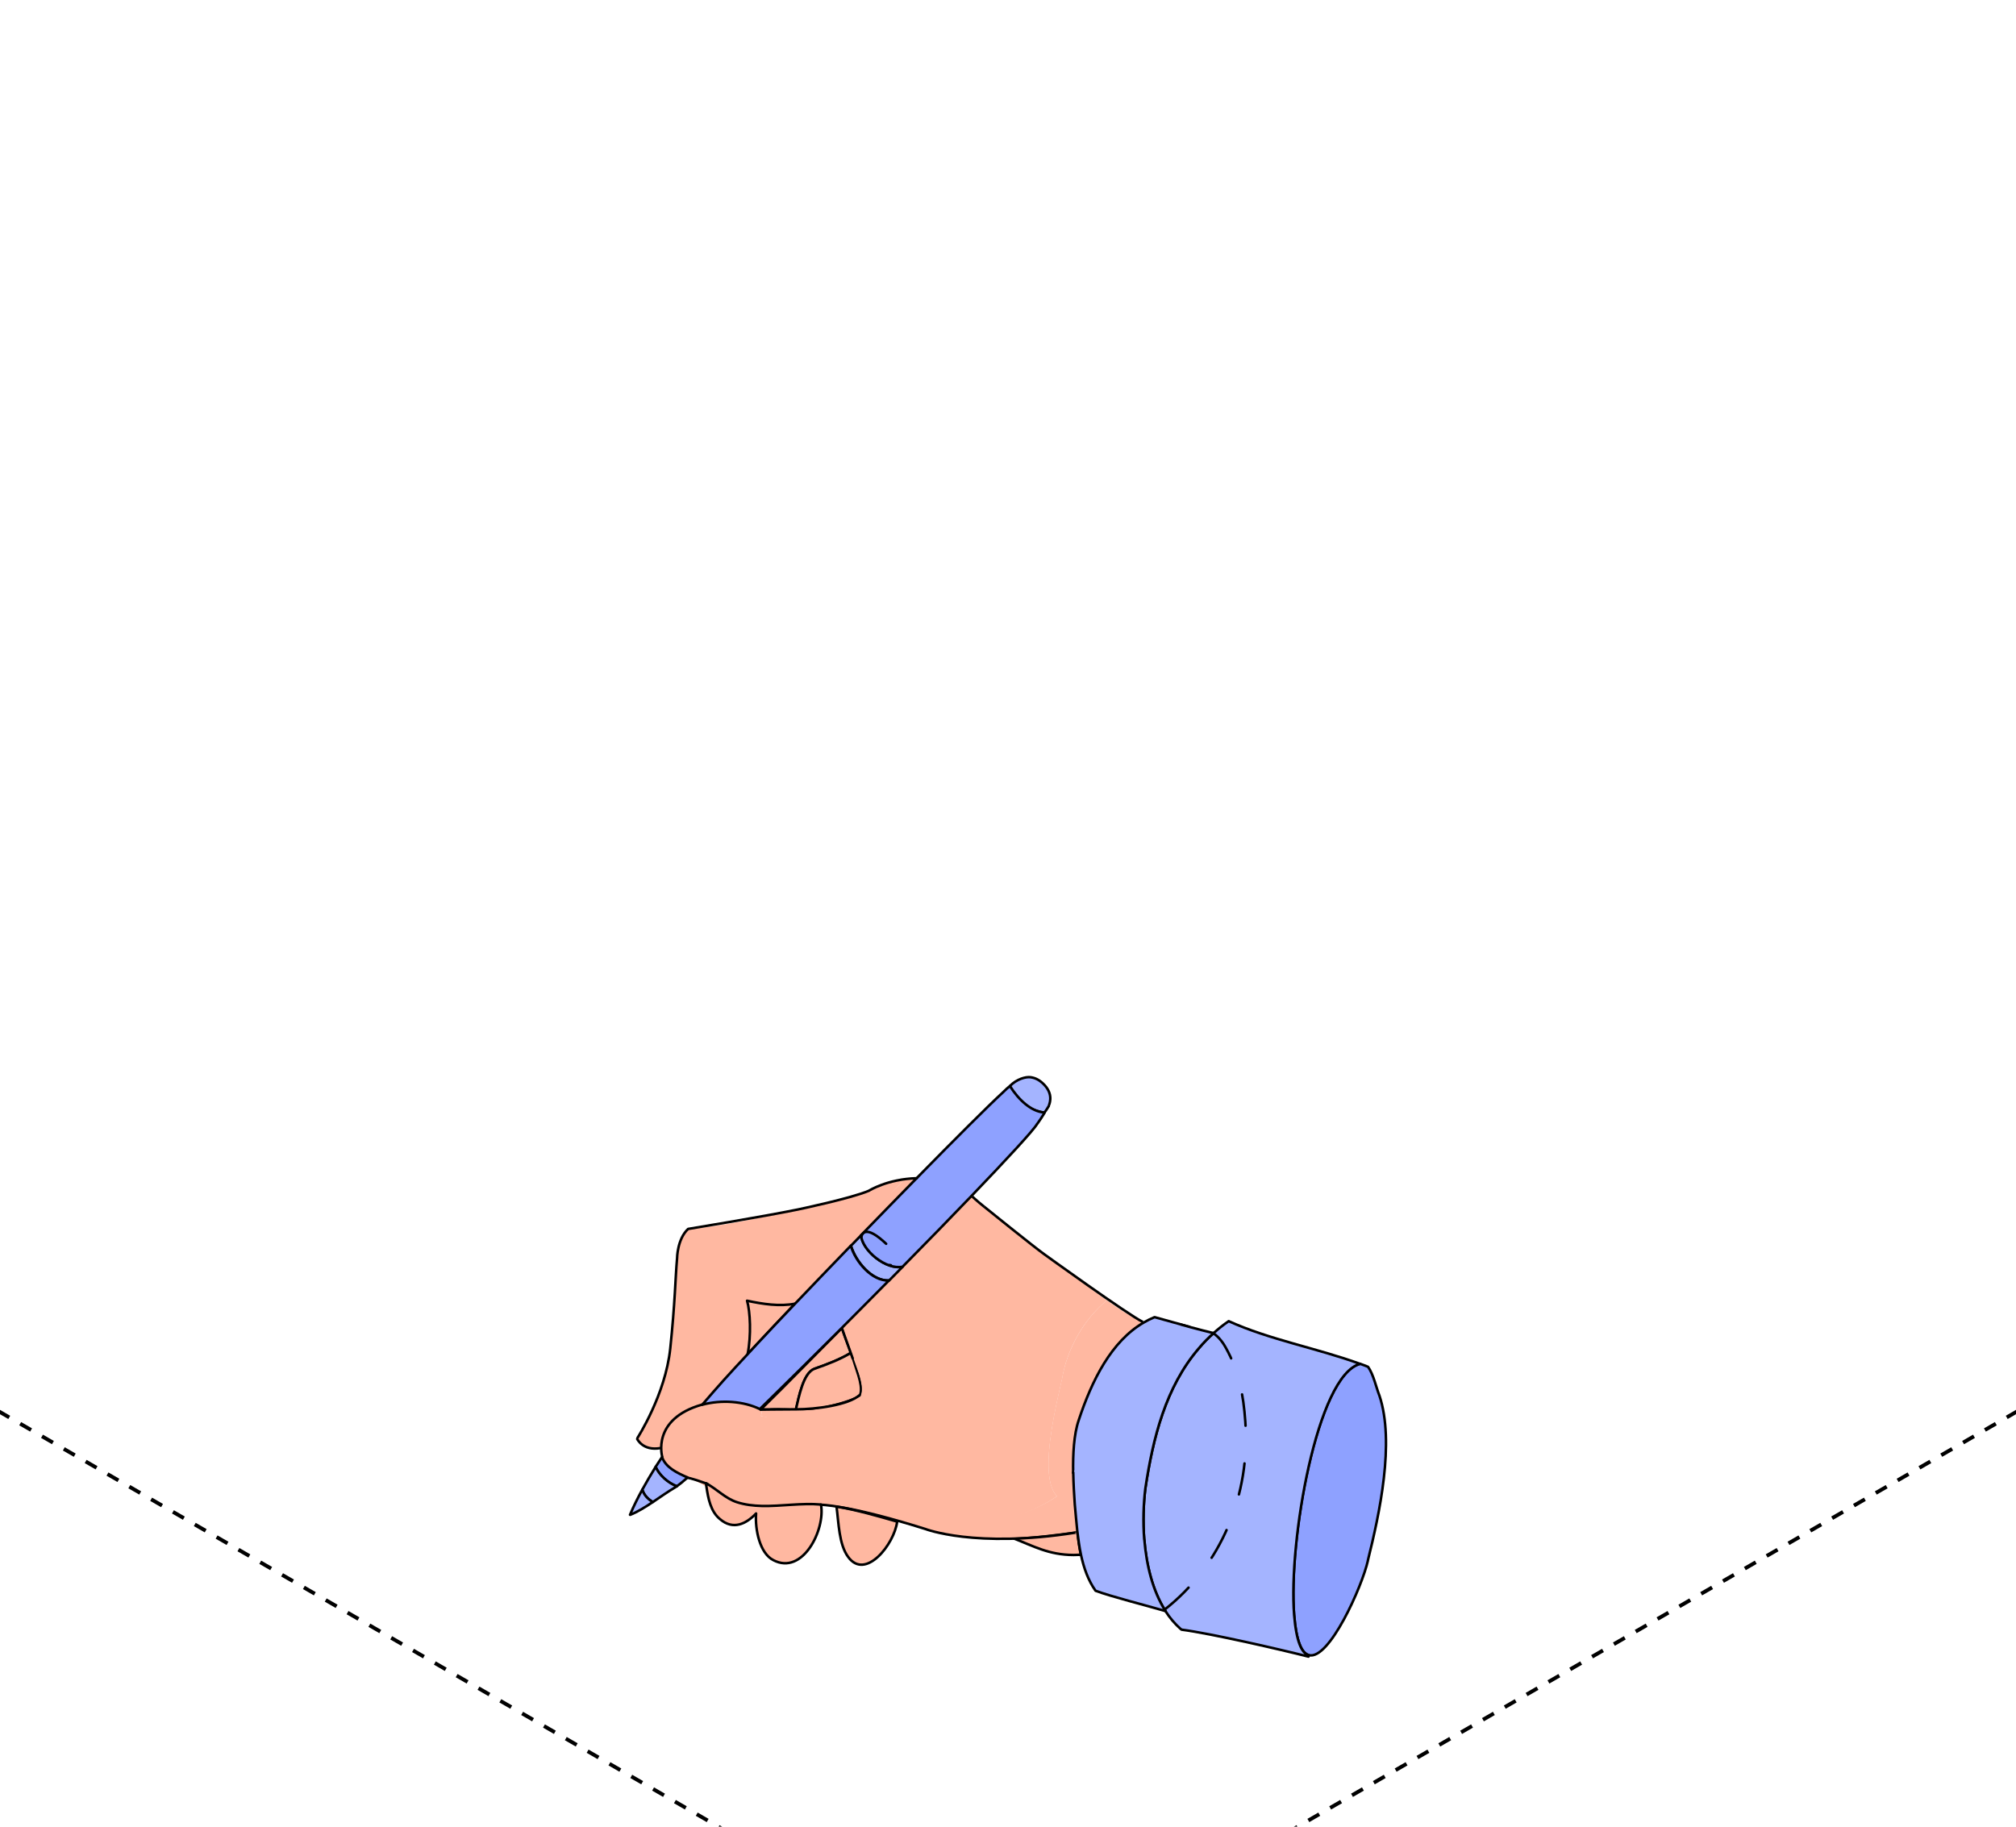 <?xml version="1.0" encoding="UTF-8"?> <svg xmlns="http://www.w3.org/2000/svg" width="320" height="290" viewBox="0 0 320 290" fill="none"><g clip-path="url(#clip0_108_6947)"><path d="M-461 -41.957L780.626 674.812" stroke="black" stroke-width="0.6" stroke-linejoin="round" stroke-dasharray="2 2"></path><path d="M781 -41.957L-460.626 674.812" stroke="black" stroke-width="0.6" stroke-linejoin="round" stroke-dasharray="2 2"></path><path d="M123.239 237.13L124.688 237.976C124.067 237.942 123.446 237.942 122.842 237.993C122.739 237.924 122.618 237.872 122.497 237.821C122.739 237.596 122.98 237.355 123.222 237.13H123.239ZM162.042 198.335L161.956 198.249C162.301 197.869 162.629 197.455 162.888 197.041C164.561 198.508 161.973 201.511 160.576 202.667C158.798 204.082 157.125 205.877 155.348 207.292C154.761 207.775 154.123 208.327 153.45 208.931C153.174 208.707 152.932 208.5 152.708 208.31C157.866 203.081 161.524 199.198 162.025 198.301L162.042 198.335Z" fill="#BEB5C0" stroke="black" stroke-width="0.4" stroke-miterlimit="10" stroke-linecap="round" stroke-linejoin="round"></path><path d="M217.132 247.744C216.218 251.851 210.956 263.655 207.746 262.758C206.625 262.447 205.763 260.601 205.417 256.373C204.468 244.707 209.041 218.268 215.89 216.508C216.304 216.663 216.736 216.818 217.15 216.991C218.012 218.182 218.444 220.287 218.961 221.581C221.429 228.968 218.961 240.375 217.115 247.761L217.132 247.744Z" fill="#8EA1FF" stroke="black" stroke-width="0.4" stroke-miterlimit="10" stroke-linecap="round" stroke-linejoin="round"></path><path d="M207.697 263C203.28 261.878 192.204 259.324 187.562 258.72L187.373 258.582C186.458 257.771 185.665 256.822 184.992 255.769C182.956 252.576 181.955 248.452 181.627 244.397C181.403 241.549 181.506 238.736 181.8 236.32C183.008 228.261 185.026 220.184 190.271 214.075C190.996 213.212 191.772 212.401 192.635 211.641C193.377 210.968 194.171 210.33 195.033 209.743C201.52 212.694 208.991 214.006 215.892 216.525C209.06 218.303 204.488 244.742 205.42 256.391C205.765 260.636 206.627 262.482 207.749 262.776L207.697 263Z" fill="#A4B4FF" stroke="black" stroke-width="0.4" stroke-miterlimit="10" stroke-linecap="round" stroke-linejoin="round"></path><path d="M160.576 244.102C164.061 243.964 167.512 243.551 170.98 243.05C171.135 244.344 171.308 245.604 171.566 246.829C171.187 246.846 170.807 246.864 170.41 246.864C166.425 246.846 164.096 245.466 160.576 244.102Z" fill="#FFB8A1" stroke="black" stroke-width="0.4" stroke-miterlimit="10" stroke-linecap="round" stroke-linejoin="round"></path><path d="M152.847 243.878C149.293 243.515 145.842 242.566 142.409 241.565L142.599 240.892C150.001 243.05 161.474 241.979 167.772 237.527C166.788 236.543 166.426 234.645 166.426 232.419C166.426 227.673 168.03 221.356 168.582 218.854C169.359 214.212 171.999 209.466 175.691 206.429C176.761 207.188 177.606 207.758 178.089 208.068C179.193 208.776 180.349 209.38 181.557 209.967C176.398 212.952 173.31 219.182 171.222 225.481C170.446 227.742 170.291 230.865 170.342 233.851C170.377 235.646 170.48 237.389 170.584 238.838C170.705 240.236 170.825 241.669 170.98 243.067C167.513 243.567 164.062 243.981 160.577 244.119C158.869 244.188 157.161 244.188 155.435 244.102C154.849 244.068 154.262 244.033 153.658 243.981C153.382 243.964 153.106 243.93 152.83 243.912L152.847 243.878Z" fill="#FFB8A1"></path><path d="M170.43 233.834H170.344C170.292 230.866 170.447 227.725 171.224 225.465C173.312 219.148 176.4 212.936 181.559 209.95C182.111 209.622 182.68 209.346 183.267 209.104C184.699 209.501 186.786 210.088 188.805 210.64L188.701 211.037C184.181 215.352 180.696 224.378 179.264 230.538C178.643 233.817 179.057 235.474 175.779 236.078C173.933 236.285 171.258 235.457 170.447 233.817L170.43 233.834Z" fill="#A4B4FF" stroke="black" stroke-width="0.4" stroke-miterlimit="10" stroke-linecap="round" stroke-linejoin="round"></path><path d="M187.473 210.289L188.802 210.657C190.199 211.037 191.562 211.382 192.632 211.641C191.769 212.417 190.976 213.229 190.268 214.074C185.023 220.201 183.004 228.277 181.797 236.319C181.504 238.735 181.4 241.548 181.624 244.396H181.641C181.97 248.451 182.953 252.576 185.006 255.769C181.624 254.785 176.448 253.49 173.894 252.541C172.722 250.885 172.031 248.934 171.583 246.829C171.324 245.604 171.152 244.326 170.996 243.05C170.841 241.635 170.737 240.219 170.599 238.821C170.496 237.372 170.388 235.541 170.354 233.746" fill="#A4B4FF"></path><path d="M187.473 210.289L188.802 210.657C190.199 211.037 191.562 211.382 192.632 211.641C191.769 212.417 190.976 213.229 190.268 214.074C185.023 220.201 183.004 228.277 181.797 236.319C181.504 238.735 181.4 241.548 181.624 244.396H181.641C181.97 248.451 182.953 252.576 185.006 255.769C181.624 254.785 176.448 253.49 173.894 252.541C172.722 250.885 172.031 248.934 171.583 246.829C171.324 245.604 171.152 244.326 170.996 243.05C170.841 241.635 170.737 240.219 170.599 238.821C170.496 237.372 170.388 235.541 170.354 233.746" stroke="black" stroke-width="0.4" stroke-miterlimit="10" stroke-linecap="round" stroke-linejoin="round"></path><path d="M121.063 223.461C124.824 219.785 129.399 215.076 133.661 210.796C133.954 211.883 134.558 213.35 135.093 214.765C133.351 215.818 131.332 216.594 129.296 217.302C127.536 217.94 126.811 221.72 126.328 223.842C125.172 223.808 124.016 223.722 122.895 223.739C122.895 223.739 121.518 223.818 121.06 223.749C120.602 223.679 121.063 223.461 121.063 223.461Z" fill="#FFB8A1" stroke="black" stroke-width="0.4" stroke-miterlimit="10" stroke-linecap="round" stroke-linejoin="round"></path><path d="M129.279 217.301C131.315 216.594 133.334 215.817 135.076 214.765C135.301 215.386 135.508 215.99 135.68 216.559C136.025 217.785 137.233 220.529 136.353 221.771C134.369 222.634 132.229 223.186 130.021 223.618C128.813 223.877 127.571 223.877 126.312 223.842C126.812 221.719 127.519 217.94 129.279 217.301Z" fill="#FFB8A1" stroke="black" stroke-width="0.4" stroke-miterlimit="10" stroke-linecap="round" stroke-linejoin="round"></path><path d="M126.089 226.242C124.674 225.759 122.811 225.206 120.792 224.809L120.965 223.895C121.586 223.791 122.224 223.774 122.88 223.757C124.001 223.757 125.157 223.825 126.313 223.86C127.555 223.912 128.815 223.895 130.023 223.636C132.248 223.204 134.465 222.614 136.432 221.751C136.559 221.737 136.6 221.673 136.643 221.568C136.699 221.43 136.738 221.225 136.78 221.02C136.809 220.883 136.811 220.806 136.814 220.684C136.821 220.464 136.812 220.213 136.779 219.953C136.661 219.014 136.301 217.985 136.301 217.985L134.142 211.841L133.821 210.847L137.102 207.34C138.414 206.028 139.823 204.583 141.116 203.272C141.841 202.547 142.549 201.805 143.273 201.08C147.224 197.076 151.076 193.137 154.302 189.771C154.509 189.961 154.793 190.368 155.069 190.593C152.809 192.733 150.402 195.215 149.004 197.493C147.33 199.529 151.543 192.1 154.596 190.426C154.816 190.298 155.113 190.595 155.49 190.895C156.031 191.324 156.617 191.906 156.373 192.521C155.5 194.719 151.429 197.93 150.364 198.164C151.02 196.697 154.237 193.818 155.272 192.696C156.152 191.781 155.126 192.365 156.024 191.416C156.49 191.796 157.007 192.21 157.559 192.658C155.834 194.281 154.212 195.937 152.331 197.473C156.024 202.806 147.811 205.481 143.911 205.895C143.705 210.831 142.48 220.478 145.758 224.378C138.58 226.432 133.853 229.106 126.054 226.224L126.089 226.242Z" fill="#FFB8A1"></path><path d="M114.426 224.952C114.562 228.669 108.211 226.294 107.814 229.158C107.504 231.402 105.203 228.473 106.876 229.232C107.342 229.439 106.6 227.652 107.066 227.859C106.945 227.255 109.589 226.477 109.779 225.753C110.244 223.906 113.736 226.471 114.426 224.952ZM105.416 227.76C106.486 225.31 108.798 223.756 111.455 223.032C114.526 222.186 118.028 222.462 120.616 223.722C120.737 223.774 120.858 223.825 120.961 223.895L120.789 224.809C122.825 225.223 125.355 225.018 126.752 225.501C134.551 228.383 135.704 225.49 142.881 223.437C139.603 219.537 142.798 210.345 143.005 205.41C146.922 204.995 155.405 202.646 151.713 197.296C153.576 195.76 155.697 194.191 157.422 192.568C162.598 196.71 171.272 203.272 175.707 206.43C171.997 209.467 169.357 214.213 168.598 218.855C168.046 221.375 166.441 227.674 166.441 232.42C166.441 234.663 166.804 236.544 167.787 237.528C161.507 241.98 150.808 243.375 143.389 241.218L142.425 241.567C139.25 240.669 136.075 239.72 132.797 239.185C132.021 239.064 131.244 238.943 130.451 238.874C130.416 238.874 130.382 238.874 130.33 238.874C127.242 238.581 124.015 239.15 120.944 239.098C119.598 239.081 118.27 238.926 117.028 238.512C115.13 237.908 113.784 236.372 112.076 235.491C112.093 235.664 112.128 235.837 112.145 236.009H112.076C111.662 235.75 111.196 235.491 110.713 235.267C110.213 235.026 109.678 234.802 109.16 234.577C107.417 233.818 105.675 232.972 105.106 231.333C104.967 230.901 104.898 230.435 104.916 229.883C104.95 229.262 105.123 228.554 105.433 227.76H105.416Z" fill="#FFB8A1"></path><path d="M163.599 171.018C162.794 170.902 161.37 171.342 160.357 172.357C160.167 175.187 164.965 176.601 165.712 176.623L165.774 176.654C166.059 176.271 166.28 175.908 166.483 175.574C166.442 175.489 167.337 173.983 165.862 172.329C165.113 171.505 164.403 171.135 163.599 171.018Z" fill="#A4B4FF" stroke="black" stroke-width="0.4" stroke-miterlimit="10" stroke-linecap="round" stroke-linejoin="round"></path><path d="M142.409 241.565C141.943 245.172 137.371 250.953 134.627 247.174C133.161 245.189 133.126 241.772 132.781 239.184C136.059 239.718 139.234 240.668 142.409 241.565Z" fill="#FFB8A1" stroke="black" stroke-width="0.4" stroke-miterlimit="10" stroke-linecap="round" stroke-linejoin="round"></path><path d="M112.061 235.474C113.769 236.371 115.114 237.89 117.012 238.494C118.255 238.891 119.583 239.046 120.929 239.081C123.983 239.149 127.226 238.58 130.315 238.856C131.039 242.826 127.416 250.16 122.74 247.675C120.601 246.588 119.825 242.843 120.014 240.271C118.444 241.928 116.374 242.964 114.286 241.169C112.802 239.978 112.406 237.89 112.13 236.009C112.112 235.836 112.078 235.664 112.061 235.491V235.474Z" fill="#FFB8A1" stroke="black" stroke-width="0.4" stroke-miterlimit="10" stroke-linecap="round" stroke-linejoin="round"></path><path d="M107.435 235.958C106.02 235.44 104.588 234.163 104.07 232.869C104.398 232.351 104.743 231.833 105.088 231.315C105.658 232.955 107.4 233.801 109.143 234.56C108.401 235.215 107.832 235.682 107.452 235.94L107.435 235.958Z" fill="#8EA1FF" stroke="black" stroke-width="0.4" stroke-miterlimit="10" stroke-linecap="round" stroke-linejoin="round"></path><path d="M107.196 236.113C106.075 236.769 104.85 237.631 103.625 238.46C102.831 237.994 102.227 237.355 101.951 236.492C102.624 235.267 103.331 234.059 104.073 232.868C104.608 234.163 106.04 235.44 107.438 235.957C107.351 236.027 107.265 236.078 107.196 236.113Z" fill="#A4B4FF" stroke="black" stroke-width="0.4" stroke-miterlimit="10" stroke-linecap="round" stroke-linejoin="round"></path><path d="M104.901 229.883C103.538 230.21 101.916 229.434 101.122 228.416C102.036 227.035 102.778 225.638 103.4 224.24L103.727 224.395C113.993 224.188 112.962 208.511 113.791 201.936C116.655 201.315 119.49 202.294 122.372 201.673C125.46 201.259 127.802 199.571 130.269 197.931C135.686 194.618 139.683 191.278 143.807 187.015C144.377 186.963 144.928 186.98 145.446 187.153C142.616 190.018 139.632 193.09 136.699 196.127C136.164 196.679 135.629 197.231 135.094 197.784C131.954 201.028 128.917 204.186 126.26 206.982C123.793 207.465 121.136 207.051 118.617 206.499C119.117 208.242 119.307 212.004 118.703 215.024C117.461 216.353 116.184 217.733 114.925 219.131C113.769 220.391 112.63 221.685 111.509 223.032C108.852 223.756 106.54 225.309 105.47 227.76C105.142 228.571 104.987 229.262 104.952 229.883H104.901Z" fill="#FFB8A1"></path><path d="M103.399 224.239C104.831 221.029 105.642 217.733 106.332 214.195C106.54 213.177 106.554 212.332 106.744 211.262C106.776 211.077 106.774 210.786 106.787 210.604C106.844 209.828 106.963 208.99 107.014 208.213C107.208 205.214 107.257 202.216 107.506 199.077C107.747 197.628 107.954 195.885 109.317 195.125C114.511 194.694 120.894 193.262 126.295 192.105C130.09 191.363 134.024 190.431 137.734 189.189C139.373 188.602 141.702 187.204 143.807 186.997C139.683 191.26 136.043 195.177 130.625 198.508C128.158 200.147 125.484 201.787 122.413 202.201C119.549 202.822 116.874 201.787 113.993 202.408C113.165 208.983 113.898 224.887 103.632 225.095L103.399 224.222V224.239Z" fill="#FFB8A1"></path><path d="M135.076 197.766C135.611 197.214 136.146 196.662 136.681 196.109C136.888 198.56 140.684 201.666 143.289 201.097C142.582 201.822 141.857 202.546 141.132 203.289C138.406 203.409 135.818 200.286 135.076 197.766Z" fill="#A4B4FF" stroke="black" stroke-width="0.4" stroke-miterlimit="10" stroke-linecap="round" stroke-linejoin="round"></path><path d="M118.667 215.006C119.271 211.969 119.081 208.207 118.581 206.498C121.1 207.033 123.757 207.447 126.224 206.964C123.826 209.484 121.738 211.693 120.134 213.418C119.651 213.936 119.168 214.471 118.667 215.006Z" fill="#FFB8A1" stroke="black" stroke-width="0.4" stroke-miterlimit="10" stroke-linecap="round" stroke-linejoin="round"></path><path d="M143.271 201.097C140.666 201.649 136.888 198.56 136.663 196.109C139.596 193.072 142.598 190.017 145.411 187.135C151.484 180.94 156.781 175.642 159.144 173.467C159.743 172.88 159.924 172.717 160.304 172.413C161.715 174.647 163.683 176.432 165.666 176.608L165.787 176.677C165.718 176.798 165.649 176.919 165.58 177.022C165.269 177.488 165.175 177.693 164.702 178.34L164.597 178.472C164.01 179.473 159.921 183.908 154.175 189.896C150.949 193.262 147.205 197.11 143.254 201.114L143.271 201.097Z" fill="#8EA1FF" stroke="black" stroke-width="0.4" stroke-miterlimit="10" stroke-linecap="round" stroke-linejoin="round"></path><path d="M101.95 236.492C102.226 237.355 102.83 237.993 103.623 238.46C102.415 239.27 101.19 240.03 100.052 240.479H100C100.587 239.098 101.242 237.786 101.95 236.492Z" fill="#A4B4FF" stroke="black" stroke-width="0.4" stroke-miterlimit="10" stroke-linecap="round" stroke-linejoin="round"></path><path d="M101.198 228.258C101.198 228.258 105.62 221.412 106.39 214.085C107.16 206.757 107.18 203.048 107.474 199.744C107.474 199.744 107.486 196.723 109.221 195.104C109.221 195.104 120.998 193.171 126.62 192.02C126.62 192.02 135.056 190.262 137.925 189.036C137.925 189.036 140.835 187.179 145.52 187.049" stroke="black" stroke-width="0.4" stroke-miterlimit="10" stroke-linecap="round" stroke-linejoin="round"></path><path d="M120.619 223.704C118.031 222.444 114.511 222.185 111.457 223.013C112.596 221.685 113.734 220.39 114.873 219.113C116.133 217.715 117.409 216.335 118.652 215.006C119.152 214.471 119.635 213.953 120.118 213.418C121.723 211.692 123.828 209.466 126.209 206.964C128.866 204.168 131.92 201.01 135.043 197.766C135.784 200.285 138.373 203.409 141.098 203.288C139.805 204.6 138.493 205.911 137.182 207.24C135.991 208.431 134.818 209.622 133.645 210.795C129.383 215.058 125.174 219.217 121.412 222.91C121.153 223.169 120.86 223.445 120.601 223.704H120.619Z" fill="#8EA1FF" stroke="black" stroke-width="0.4" stroke-miterlimit="10" stroke-linecap="round" stroke-linejoin="round"></path><path d="M154.343 189.964C154.343 189.964 155.058 190.651 156.238 191.589" stroke="black" stroke-width="0.4" stroke-miterlimit="10" stroke-linejoin="round"></path><path d="M156.219 191.573C156.219 191.573 164.231 198.044 165.726 199.097C165.726 199.097 179.043 208.727 181.407 209.87" stroke="black" stroke-width="0.4" stroke-miterlimit="10" stroke-linejoin="round"></path><path d="M135.385 215.759L133.631 210.857" stroke="black" stroke-width="0.4" stroke-miterlimit="10" stroke-linejoin="round"></path><path d="M120.584 223.793C120.584 223.793 123.532 223.741 126.472 223.737C129.411 223.732 134.706 223.092 136.515 221.42" stroke="black" stroke-width="0.4" stroke-miterlimit="10" stroke-linejoin="round"></path><path d="M101.141 228.445C101.141 228.445 102.044 230.387 104.817 229.895" stroke="black" stroke-width="0.4" stroke-miterlimit="10" stroke-linecap="round" stroke-linejoin="round"></path><path d="M105.11 231.245C105.11 231.245 103.369 225.276 111.446 222.989" stroke="black" stroke-width="0.4" stroke-miterlimit="10" stroke-linecap="round" stroke-linejoin="round"></path><path d="M108.994 234.583C108.994 234.583 109.416 234.541 112.262 235.565" stroke="black" stroke-width="0.4" stroke-miterlimit="10" stroke-linecap="round" stroke-linejoin="round"></path><path d="M130.168 238.883C130.168 238.883 134.455 238.831 146.857 242.73C146.857 242.73 154.786 245.833 170.698 243.319" stroke="black" stroke-width="0.4" stroke-miterlimit="10" stroke-linejoin="round"></path><path d="M136.721 196.396C136.721 196.396 136.933 194.14 140.2 197.038C142.777 199.324 144.814 201.565 141.213 200.833" stroke="black" stroke-width="0.4" stroke-miterlimit="10" stroke-linecap="round" stroke-linejoin="round" stroke-dasharray="5 6"></path><path d="M192.555 211.629C193.654 212.36 194.314 213.501 194.554 213.93C196.654 217.682 197.363 221.375 197.668 225.674C198.492 237.283 193.881 248.491 184.817 255.571" stroke="black" stroke-width="0.4" stroke-miterlimit="10" stroke-linecap="round" stroke-linejoin="round" stroke-dasharray="5 6"></path></g><defs><clipPath id="clip0_108_6947"><rect width="320" height="290" rx="8" fill="white"></rect></clipPath></defs></svg> 